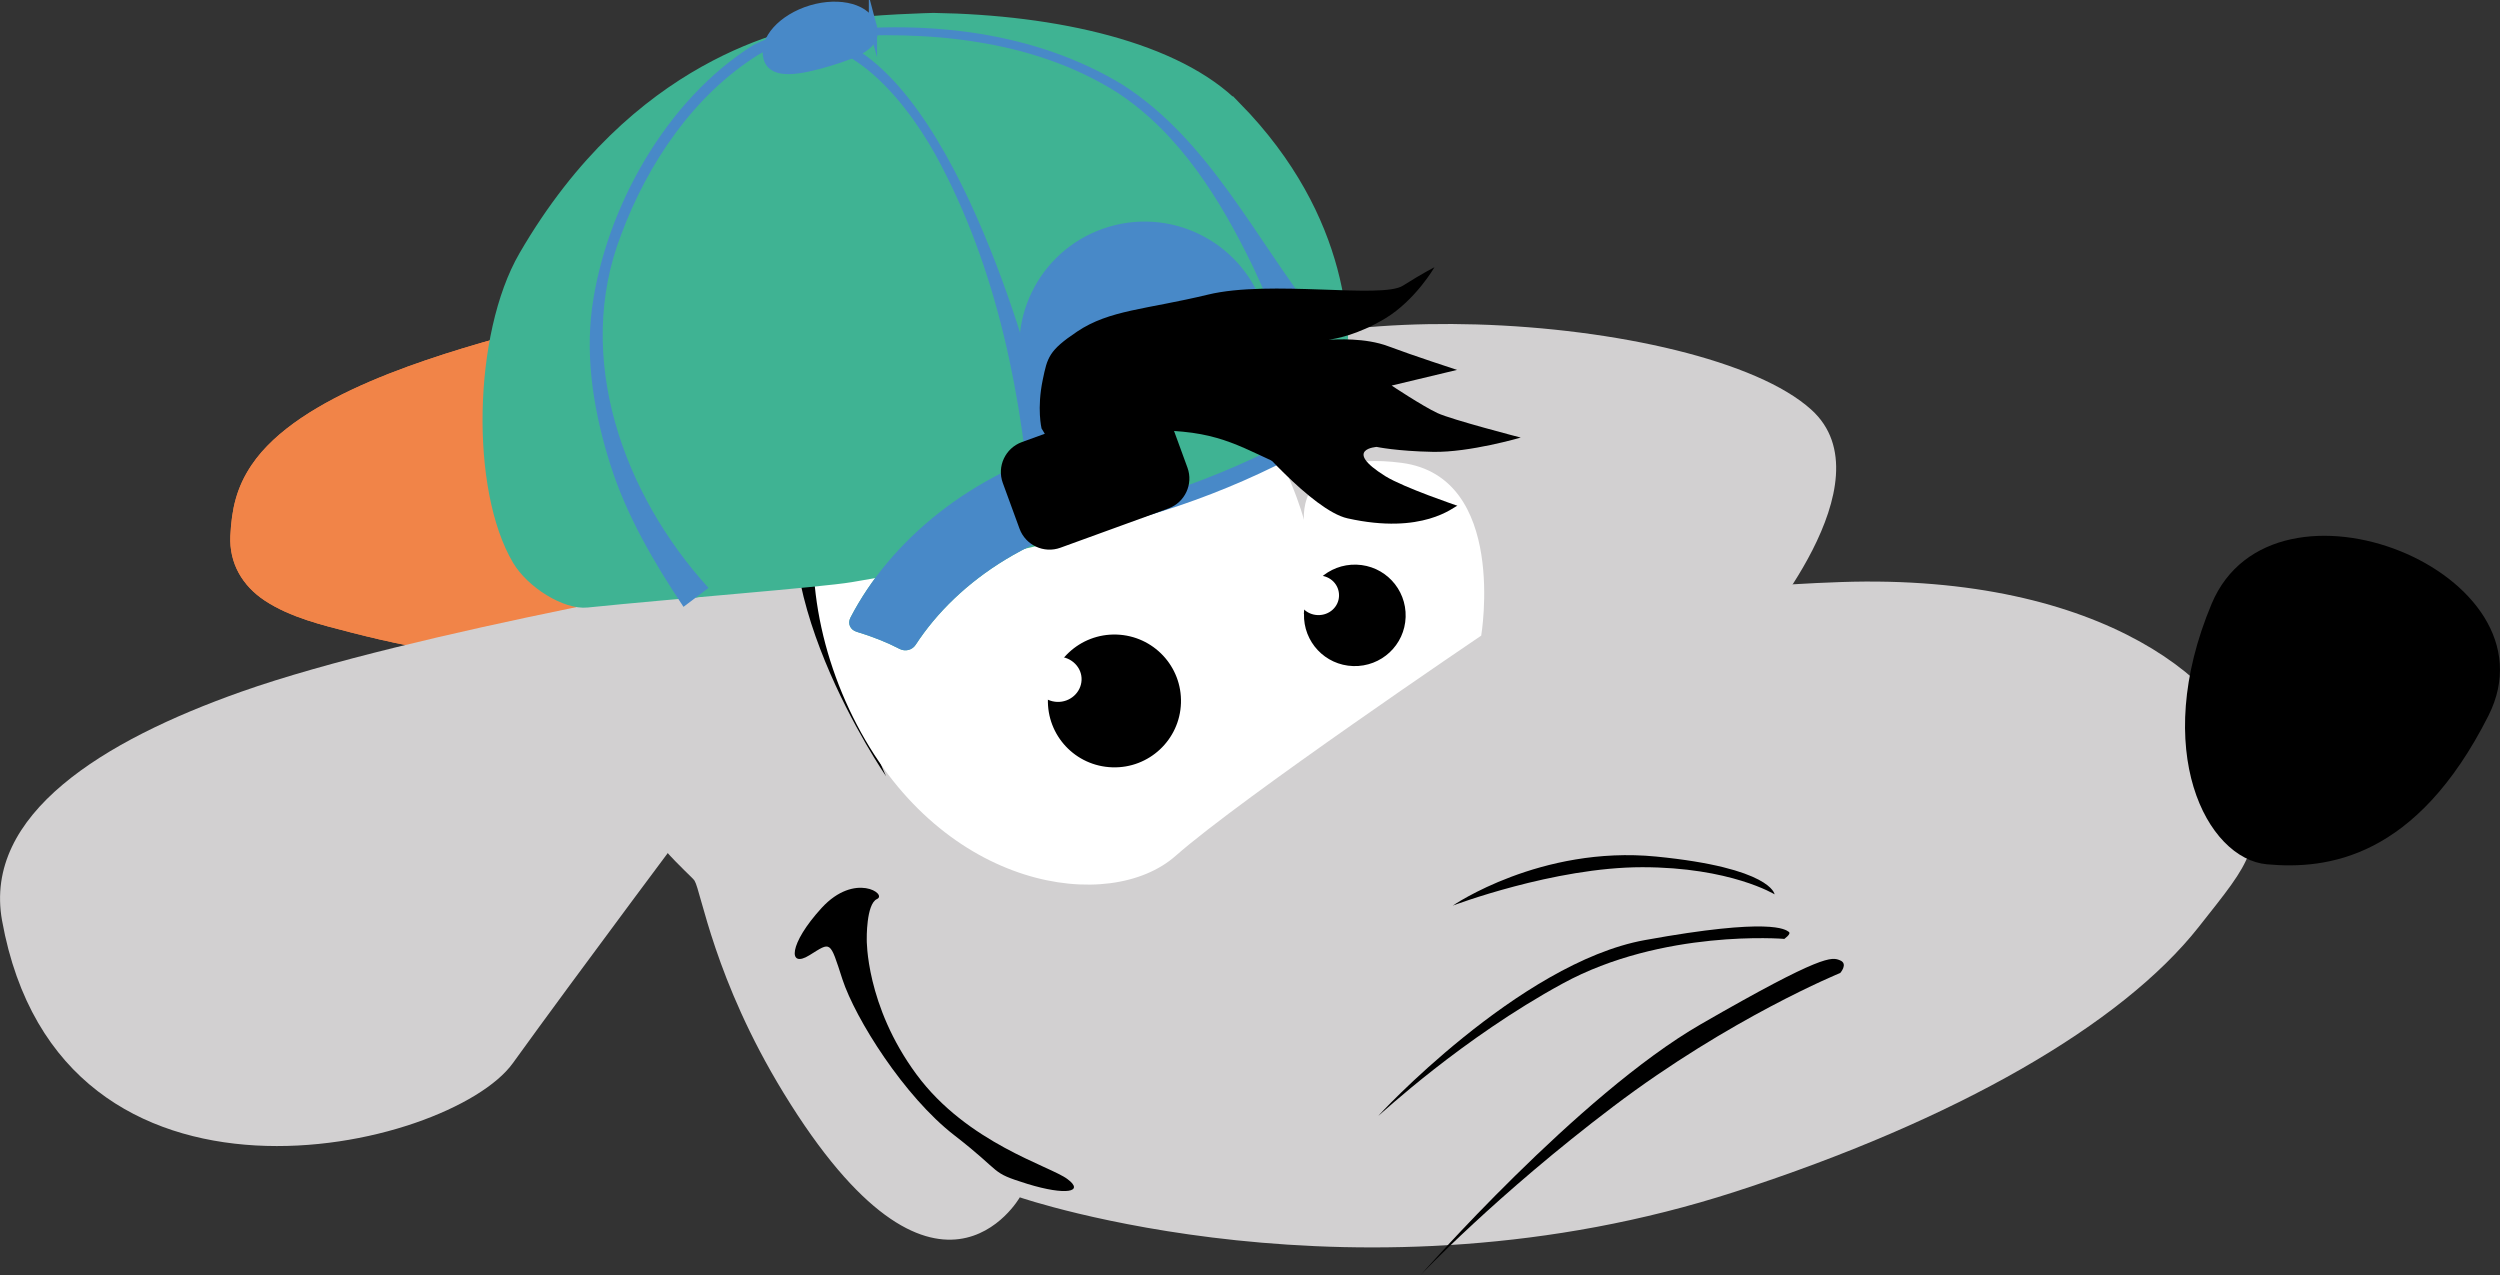 <svg width="200" height="102" viewBox="0 0 200 102" fill="none" xmlns="http://www.w3.org/2000/svg">
<rect x="0" y="0" width="200" height="102" fill="#333333" stroke="none"/>
<g clip-path="url(#clip0_2190_374)">
<path d="M60.96 21.326C54.292 23.695 48.922 28.434 46.741 36.7C40.888 58.907 55.024 69.584 55.562 70.452C56.101 71.32 57.136 78.346 62.672 87.411C74.93 107.483 81.584 95.787 81.584 95.787C81.584 95.787 108.682 105.099 138.831 95.332C156.515 89.601 169.74 81.969 175.896 74.158C180.245 68.647 180.935 68.082 180.01 61.539C179.085 54.981 168.318 45.847 147.266 46.564C126.228 47.28 114.839 52.198 114.839 52.198C114.839 52.198 108.724 30.79 96.645 21.684C91.537 17.84 82.743 19.659 74.875 19.438C70.043 19.3 65.239 19.838 60.96 21.339" fill="#D2D0D1"/>
<path d="M47.032 52.654C43.829 52.654 40.544 52.723 37.355 52.378C34.221 52.034 31.143 51.386 28.092 50.601C25.745 49.995 23.247 49.403 21.19 48.053C19.395 46.868 18.332 45.063 18.429 42.886C18.526 40.724 18.926 38.974 20.141 37.183C23.909 31.604 34.58 28.504 41.054 26.699" fill="#F18448"/>
<path d="M47.032 52.654C43.829 52.654 40.544 52.723 37.355 52.378C34.221 52.034 31.143 51.386 28.092 50.601C25.745 49.995 23.247 49.403 21.19 48.053C19.395 46.868 18.332 45.063 18.429 42.886C18.526 40.724 18.926 38.974 20.141 37.183C23.909 31.604 34.58 28.504 41.054 26.699" fill="#F18448"/>
<path d="M103.188 27.071C102.305 27.25 101.504 27.471 100.814 27.719C90.391 31.411 99.254 42.087 102.222 46.055C105.369 50.298 113.528 54.293 126.228 54.334C138.928 54.376 140.322 50.918 140.322 50.918C140.322 50.918 151.269 38.519 144.905 32.775C140.571 28.848 129.293 26.286 118.111 25.955C112.879 25.804 107.675 26.134 103.202 27.057" fill="#D2D0D1"/>
<path d="M76.505 25.748C76.505 25.748 68.084 31.245 66.11 39.263C64.136 47.281 70.886 62.104 70.886 62.104C70.886 62.104 59.912 46.151 64.785 36.383C69.658 26.616 76.505 25.748 76.505 25.748Z" fill="black"/>
<path d="M181.35 69.144C176.532 68.704 172.004 60.052 176.932 48.301C181.86 36.563 204.845 45.821 199.075 57.255C193.304 68.69 186.167 69.585 181.35 69.144Z" fill="black"/>
<path d="M118.497 50.849C118.497 50.849 120.637 38.16 112.147 37.031C103.657 35.901 104.32 41.591 104.32 41.591C104.32 41.591 99.281 22.139 81.874 24.687C64.466 27.236 61.609 44.718 68.552 57.985C75.496 71.265 88.79 73.111 94.049 68.469C99.323 63.812 118.497 50.849 118.497 50.849Z" fill="white"/>
<path d="M69.34 75.163C69.34 75.163 69.285 72.325 70.154 71.926C71.024 71.54 68.388 69.749 65.737 72.628C63.087 75.521 63.018 77.505 64.757 76.417C66.496 75.342 66.372 75.191 67.394 78.346C68.429 81.5 72.336 87.727 76.353 90.827C80.37 93.94 79.1 93.747 82.192 94.712C85.284 95.662 86.789 95.359 85.395 94.326C84.014 93.279 77.388 91.474 73.316 85.95C69.243 80.426 69.34 75.149 69.34 75.149" fill="black"/>
<path d="M141.979 71.554C141.979 71.554 138.445 69.377 131.377 69.377C124.323 69.377 116.22 72.449 116.22 72.449C116.22 72.449 123.232 67.627 132.481 68.523C141.717 69.432 141.965 71.54 141.965 71.54" fill="black"/>
<path d="M142.711 75.109C142.711 75.109 133.006 74.309 125 78.69C116.979 83.058 110.533 89.064 110.284 89.257C110.036 89.463 121.521 77.023 131.598 75.205C141.69 73.373 142.835 74.365 143.098 74.544C143.346 74.709 142.711 75.136 142.711 75.136" fill="black"/>
<path d="M19.298 55.339C8.241 59.251 -1.367 65.148 0.165 73.648C4.817 99.409 35.988 92.053 41.027 85.054C46.065 78.056 56.432 64.211 56.432 64.211L61.416 45.682C61.416 45.682 32.868 50.531 19.298 55.339Z" fill="#D2D0D1"/>
<path d="M147.225 77.835C147.225 77.835 138.445 81.417 129.072 88.512C119.699 95.607 113.652 101.999 113.652 101.999C113.652 101.999 126.297 87.561 136.085 81.927C145.886 76.279 146.549 76.554 147.211 76.83C147.874 77.105 147.211 77.849 147.211 77.849" fill="black"/>
<path d="M90.944 26.63L92.297 22.883L89.633 16.614L96.673 15.678C96.991 16.16 97.294 16.614 97.57 17.014C97.971 17.593 98.854 18.888 99.172 19.535C99.296 19.783 99.393 19.99 99.475 20.169C99.71 20.692 99.903 21.161 100.055 21.547L90.958 26.63H90.944Z" fill="#4889C8"/>
<path d="M98.951 8.499C94.216 3.664 84.442 1.515 74.682 1.363C74.682 1.363 69.754 1.473 66.869 1.928C66.717 1.956 66.565 1.969 66.427 1.997C63.183 2.617 50.842 4.904 41.841 20.43C38.169 26.767 37.949 39.166 41.331 44.855C42.421 46.701 45.196 48.465 46.99 48.272C53.686 47.583 65.64 46.66 68.084 46.247C87.217 43.037 101.035 39.303 107.095 32.098C107.123 32.002 107.151 31.892 107.178 31.795C107.247 31.52 107.302 31.175 107.358 30.762C107.882 26.932 107.799 17.523 98.951 8.486V8.499Z" fill="#F18448"/>
<path d="M46.563 48.245C47.488 48.41 58.559 47.308 58.6 47.294C63.018 46.895 65.102 46.054 68.263 45.558C68.263 45.558 53.479 43.699 52.347 26.478C51.463 12.922 58.531 5.414 58.531 5.414C49.407 9.106 42.96 17.675 41.455 21.56C41.234 22.566 38.556 28.834 39.301 35.873C39.978 42.238 40.834 47.184 46.549 48.245H46.563Z" fill="#F18448"/>
<path d="M84.179 41.976C79.996 14.617 70.665 1.46 62.63 3.127C57.095 4.27 46.286 16.931 47.846 29.867C48.771 37.485 51.587 42.114 55.397 47.129L70.54 45.641L84.179 41.976Z" fill="#3FB393"/>
<path d="M52.582 42.5C52.582 42.5 38.888 23.351 59.084 5.207C59.084 5.207 51.491 12.936 52.374 26.491C53.493 43.712 68.291 45.572 68.291 45.572C65.144 46.081 55.508 47.583 55.508 47.583" fill="#3FB393"/>
<path d="M84.179 41.976C79.996 14.617 70.665 1.46 62.63 3.127C57.095 4.27 46.286 16.931 47.846 29.867C48.771 37.485 51.89 42.789 55.687 47.804" fill="#3FB393"/>
<path d="M98.951 8.499C94.216 3.664 84.442 1.515 74.682 1.363C74.682 1.363 69.754 1.473 66.869 1.928C66.717 1.956 66.565 1.969 66.427 1.997C63.183 2.617 50.842 4.904 41.841 20.43C38.169 26.767 37.949 39.166 41.331 44.855C42.421 46.701 45.196 48.465 46.99 48.272C53.686 47.583 65.64 46.66 68.084 46.247C87.217 43.037 101.035 39.303 107.095 32.098C107.123 32.002 107.151 31.892 107.178 31.795C107.247 31.52 107.302 31.175 107.358 30.762C107.882 26.932 107.799 17.523 98.951 8.486V8.499Z" fill="#3FB393" stroke="#3FB393" stroke-width="0.66" stroke-miterlimit="10"/>
<path d="M82.592 42.211C81.847 31.948 79.831 21.478 74.834 12.372C72.17 7.591 66.717 0.924 60.712 4.354C55.494 7.591 51.808 13.102 49.696 18.764C45.886 28.587 49.862 39.539 56.681 47.033L54.679 48.548C52.333 45.022 50.138 41.288 48.84 37.211C47.556 33.174 46.811 28.862 47.363 24.633C48.454 16.615 53.327 7.936 60.284 3.596C72.184 -2.534 80.08 21.23 82.496 29.509C83.697 33.546 84.732 37.624 85.74 41.729L82.592 42.211Z" fill="#4889C8"/>
<path d="M85.905 30.074H82.081V35.764H85.905V30.074Z" fill="#4889C8"/>
<path d="M82.412 30.914C80.645 25.872 83.324 20.361 88.376 18.598C93.442 16.834 98.95 19.507 100.717 24.549" fill="#4889C8"/>
<path d="M82.412 30.914C80.645 25.872 83.324 20.361 88.376 18.598C93.442 16.834 98.95 19.507 100.717 24.549" stroke="#4889C8" stroke-width="0.66" stroke-miterlimit="10"/>
<path d="M103.671 35.735L101.711 36.7C98.426 38.312 95.002 39.634 91.482 40.667L87.893 41.714C87.244 41.962 86.513 41.632 86.264 40.984L85.077 37.857C84.828 37.209 85.16 36.479 85.808 36.231L89.301 35.226C92.807 34.206 96.217 32.884 99.502 31.285L101.573 30.266C102.222 30.018 102.954 30.349 103.202 30.996L104.389 34.123C104.638 34.771 104.306 35.501 103.658 35.749L103.671 35.735Z" fill="#3FB393" stroke="#4889C8" stroke-width="1.31" stroke-miterlimit="10"/>
<path d="M91.524 41.026C83.061 42.031 76.615 46.412 73.246 51.592C72.97 52.005 72.432 52.143 71.99 51.923C70.927 51.372 69.768 50.917 68.539 50.545C68.028 50.394 67.78 49.898 68.042 49.402C71.19 43.34 77.581 37.83 86.375 35.446C87.079 35.253 88.1 35.515 88.625 36.038C89.881 37.265 91.013 38.56 92.021 39.91C92.435 40.474 92.2 40.971 91.524 41.053V41.026Z" fill="#3FB393"/>
<path d="M91.524 41.026C83.061 42.031 76.615 46.412 73.246 51.592C72.97 52.005 72.432 52.143 71.99 51.923C70.927 51.372 69.768 50.917 68.539 50.545C68.028 50.394 67.78 49.898 68.042 49.402C71.19 43.34 77.581 37.83 86.375 35.446C87.079 35.253 88.1 35.515 88.625 36.038C89.881 37.265 91.013 38.56 92.021 39.91C92.435 40.474 92.2 40.971 91.524 41.053V41.026Z" fill="#4889C8"/>
<path d="M106.915 30.777L100.869 21.243C100.33 19.825 99.516 18.075 98.287 16.215C97.1 14.41 95.844 13.005 94.781 11.944C93.884 10.718 92.462 9.051 90.336 7.536C87.851 5.745 85.463 4.891 83.889 4.464C81.639 3.679 78.575 2.866 74.903 2.59C71.824 2.356 69.16 2.563 67.062 2.866C66.993 2.687 66.924 2.508 66.855 2.315C69.698 1.86 74.585 1.764 74.585 1.764C84.248 1.915 93.911 4.037 98.591 8.803C107.343 17.717 107.44 26.988 106.915 30.763V30.777Z" fill="#3FB393"/>
<path d="M66.247 2.493C74.254 1.598 82.799 2.534 89.784 6.764C96.741 11.213 100.372 19.025 105.328 25.362L102.526 26.877C101.863 24.962 101.076 23.116 100.22 21.298C97.639 15.994 94.395 10.69 89.37 7.397C82.606 3.127 74.13 2.397 66.302 3.003L66.233 2.493H66.247Z" fill="#4889C8"/>
<path d="M110.16 35.75C110.16 35.75 107.344 35.915 110.823 38.092C112.341 39.028 116.607 40.461 116.593 40.461C116.303 40.53 113.846 42.817 107.8 41.467C104.956 40.833 99.931 34.854 99.931 34.854L94.188 34.165L90.351 36.7L87.645 38.477L84.608 36.383L83.324 34.276C83.324 34.276 82.938 32.691 83.421 30.377C83.793 28.6 83.89 28.049 86.182 26.519C88.777 24.784 91.662 24.77 96.632 23.571C101.615 22.359 110.547 23.93 112.231 22.855C113.915 21.794 114.757 21.381 114.757 21.381C114.757 21.381 113.239 24.012 110.823 25.472C108.573 26.823 106.819 27.098 106.295 27.181C106.861 27.153 109.221 27.002 111.071 27.704C113.045 28.448 116.565 29.592 116.565 29.592L111.333 30.845C111.333 30.845 113.791 32.485 115.005 33.049C116.124 33.573 121.659 35.006 121.659 35.006C121.659 35.006 117.573 36.204 114.647 36.149C111.72 36.094 110.119 35.75 110.119 35.75H110.16Z" fill="black"/>
<path d="M90.612 32.843L81.971 35.984C80.99 36.342 80.48 37.431 80.838 38.409L82.178 42.073C82.537 43.051 83.627 43.561 84.607 43.203L93.249 40.062C94.229 39.704 94.74 38.615 94.381 37.637L93.042 33.973C92.683 32.995 91.592 32.485 90.612 32.843Z" fill="black" stroke="black" stroke-width="1.31" stroke-miterlimit="10"/>
<path d="M84.704 34.813C84.704 34.813 88.431 33.945 94.643 34.537C98.73 34.923 100.455 36.535 104.072 37.802L105.77 30.308L97.266 27.043L87.52 30.79L84.718 34.813H84.704Z" fill="black"/>
<path d="M69.837 2.122C70.237 3.582 68.65 4.257 66.331 4.96C63.998 5.648 61.803 6.089 61.403 4.643C61.002 3.182 62.562 1.447 64.895 0.744C67.228 0.055 69.437 0.675 69.837 2.135V2.122Z" fill="#4889C8" stroke="#4889C8" stroke-width="0.66" stroke-miterlimit="10"/>
<path d="M83.834 55.903C83.737 58.838 86.029 61.29 88.983 61.386C91.924 61.483 94.381 59.182 94.477 56.248C94.574 53.313 92.269 50.861 89.328 50.765C86.388 50.668 83.931 52.969 83.82 55.903H83.834Z" fill="black"/>
<path d="M82.744 54.264C82.716 55.27 83.531 56.11 84.566 56.151C85.601 56.193 86.485 55.407 86.526 54.402C86.568 53.41 85.739 52.569 84.69 52.528C83.655 52.501 82.785 53.286 82.744 54.278" fill="white"/>
<path d="M104.32 49.098C104.251 51.344 106.005 53.217 108.255 53.286C110.505 53.355 112.382 51.605 112.451 49.36C112.52 47.114 110.767 45.241 108.517 45.172C106.267 45.103 104.389 46.853 104.307 49.112" fill="black"/>
<path d="M103.823 47.568C103.795 48.45 104.513 49.18 105.424 49.207C106.349 49.235 107.095 48.546 107.122 47.678C107.15 46.783 106.446 46.066 105.521 46.039C104.61 45.998 103.851 46.686 103.823 47.554V47.568Z" fill="white"/>
</g>
<defs>
<clipPath id="clip0_2190_374">
<rect width="200" height="102" fill="white"/>
</clipPath>
</defs>
</svg>
